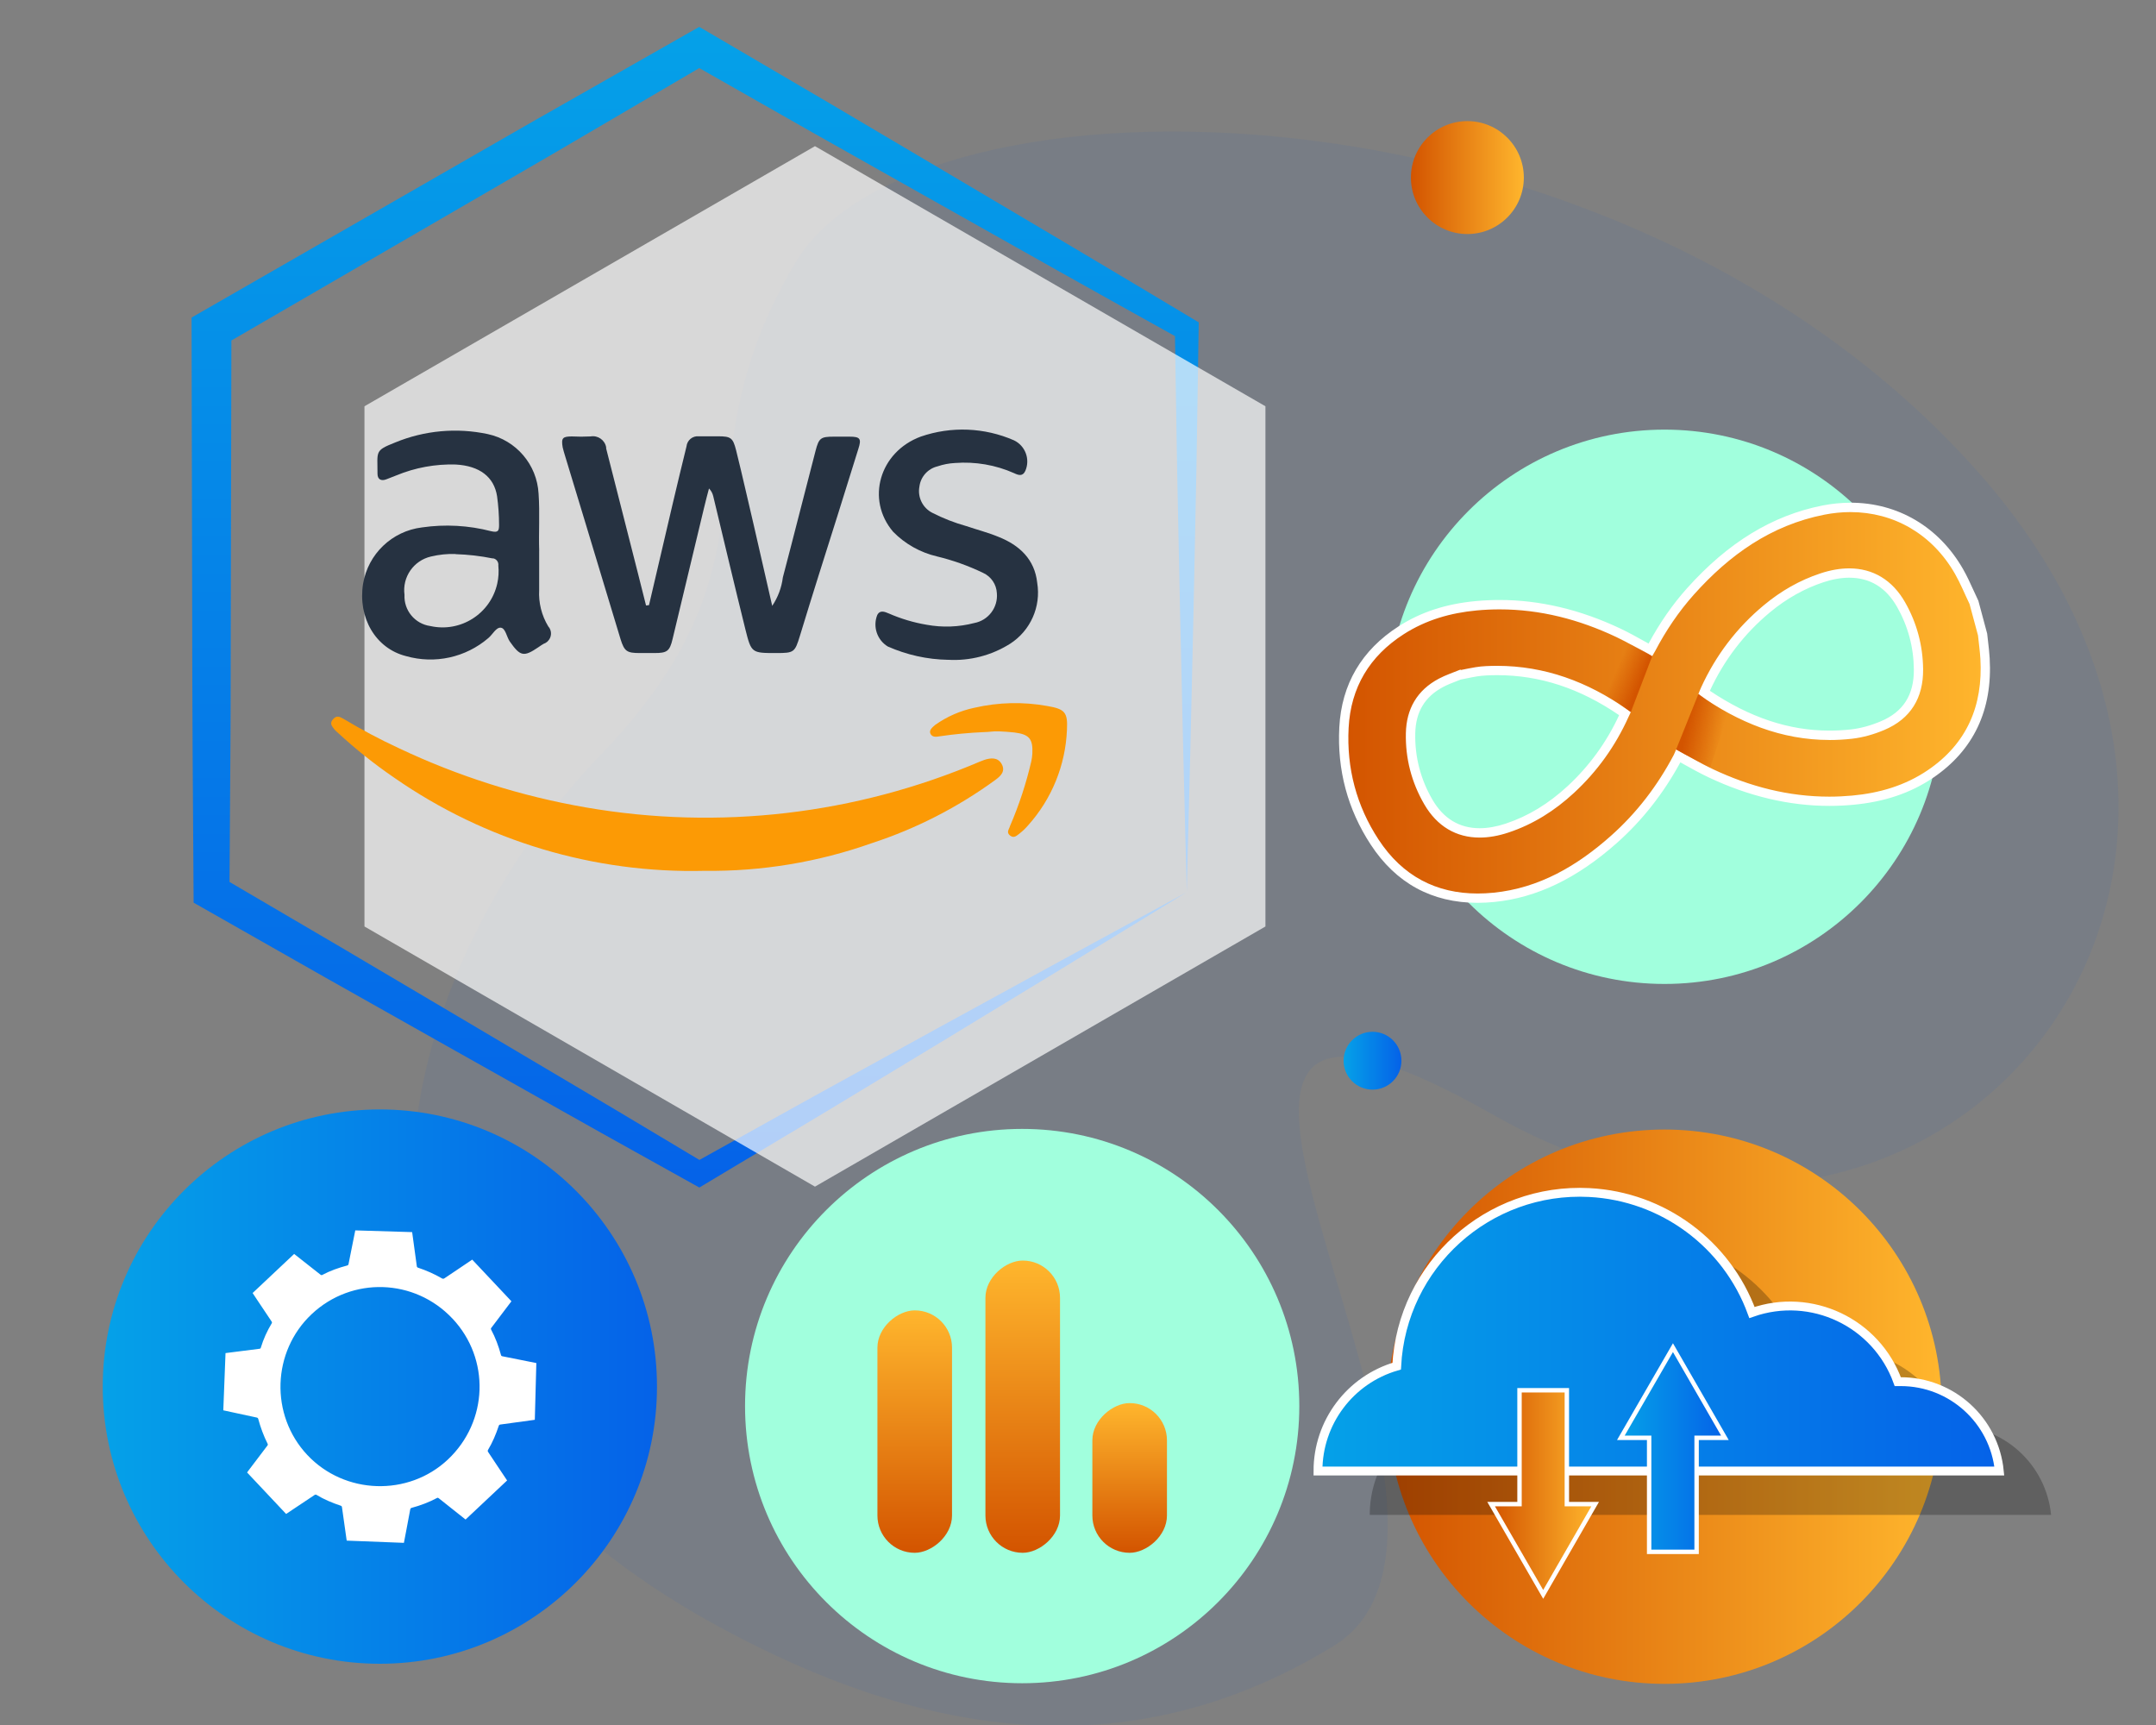 <?xml version="1.0" encoding="UTF-8"?>
<svg id="Layer_1" data-name="Layer 1" xmlns="http://www.w3.org/2000/svg" xmlns:xlink="http://www.w3.org/1999/xlink" viewBox="0 0 650 520">
  <rect x="0" y="0" width="650" height="520" fill="#808080" stroke="none"/>
  <defs>
    <style>
      .cls-1 {
        fill: url(#linear-gradient-2);
      }

      .cls-2, .cls-3 {
        fill: #fff;
      }

      .cls-4 {
        fill: url(#linear-gradient-14);
      }

      .cls-4, .cls-5, .cls-6 {
        stroke: #fff;
        stroke-miterlimit: 10;
      }

      .cls-4, .cls-6 {
        stroke-width: 1.33px;
      }

      .cls-4, .cls-7 {
        isolation: isolate;
      }

      .cls-3 {
        fill-rule: evenodd;
        opacity: .69;
      }

      .cls-8 {
        fill: #a1ffdd;
      }

      .cls-9 {
        fill: url(#linear-gradient-6);
      }

      .cls-10 {
        fill: url(#linear-gradient-11);
      }

      .cls-5 {
        fill: url(#linear-gradient-12);
        stroke-width: 2.67px;
      }

      .cls-6 {
        fill: url(#linear-gradient-13);
      }

      .cls-11 {
        fill: #263241;
      }

      .cls-12 {
        fill: url(#linear-gradient-10);
      }

      .cls-7 {
        fill: #0562e8;
        opacity: .06;
      }

      .cls-13 {
        fill: #fc9a05;
      }

      .cls-14 {
        fill: url(#linear-gradient-5);
      }

      .cls-15 {
        fill: url(#linear-gradient-7);
      }

      .cls-16 {
        fill: url(#linear-gradient-9);
      }

      .cls-17 {
        fill: url(#linear-gradient-3);
      }

      .cls-18 {
        fill: url(#linear-gradient);
      }

      .cls-19 {
        opacity: .25;
      }

      .cls-20 {
        fill: url(#linear-gradient-4);
      }

      .cls-21 {
        fill: url(#linear-gradient-8);
      }
    </style>
    <linearGradient id="linear-gradient" x1="30.97" y1="417.99" x2="198.07" y2="417.99" gradientUnits="userSpaceOnUse">
      <stop offset="0" stop-color="#05a1e8"/>
      <stop offset="1" stop-color="#0562e8"/>
    </linearGradient>
    <linearGradient id="linear-gradient-2" x1="418.27" y1="424.05" x2="585.37" y2="424.05" gradientUnits="userSpaceOnUse">
      <stop offset="0" stop-color="#d35400"/>
      <stop offset="1" stop-color="#ffb62d"/>
    </linearGradient>
    <linearGradient id="linear-gradient-3" x1="6085.56" y1="5588.47" x2="6158.64" y2="5588.47" gradientTransform="translate(-5846.33 -5156.91)" xlink:href="#linear-gradient-2"/>
    <linearGradient id="linear-gradient-4" x1="6085.56" y1="5621.03" x2="6173.66" y2="5621.03" gradientTransform="translate(-5821.27 -5196.99)" xlink:href="#linear-gradient-2"/>
    <linearGradient id="linear-gradient-5" x1="6085.56" y1="5653.27" x2="6130.68" y2="5653.27" gradientTransform="translate(-5767.55 -5207.74)" xlink:href="#linear-gradient-2"/>
    <linearGradient id="linear-gradient-6" x1="-1585.01" y1="4778.2" x2="-1585.01" y2="5131.57" gradientTransform="translate(1795.78 -4770.83)" xlink:href="#linear-gradient"/>
    <linearGradient id="linear-gradient-7" x1="405.07" y1="319.75" x2="422.51" y2="319.75" xlink:href="#linear-gradient"/>
    <linearGradient id="linear-gradient-8" x1="425.37" y1="53.53" x2="459.41" y2="53.53" xlink:href="#linear-gradient-2"/>
    <linearGradient id="linear-gradient-9" x1="405.09" y1="211.86" x2="598.54" y2="211.86" xlink:href="#linear-gradient-2"/>
    <linearGradient id="linear-gradient-10" x1="-3485.04" y1="1555.39" x2="-3478.87" y2="1550.12" gradientTransform="translate(-3295.55 -241.21) rotate(162.67) scale(1 -1)" gradientUnits="userSpaceOnUse">
      <stop offset="0" stop-color="#d35400"/>
      <stop offset="1" stop-color="#d35400" stop-opacity="0"/>
    </linearGradient>
    <linearGradient id="linear-gradient-11" x1="6616.35" y1="7014.98" x2="6624.71" y2="7007.83" gradientTransform="translate(-1965.35 9539.41) rotate(-28.46) scale(1 -1)" xlink:href="#linear-gradient-10"/>
    <linearGradient id="linear-gradient-12" x1="397.35" y1="401.43" x2="602.76" y2="401.43" xlink:href="#linear-gradient"/>
    <linearGradient id="linear-gradient-13" x1="488.66" y1="437.02" x2="520.03" y2="437.02" xlink:href="#linear-gradient"/>
    <linearGradient id="linear-gradient-14" x1="449.55" y1="449.86" x2="480.91" y2="449.86" xlink:href="#linear-gradient-2"/>
  </defs>
  <g id="Marketing-and-aAdvertising">
    <path id="Path-Copy" class="cls-7" d="m216.68,490.33c58.83,32.06,122.11,44.61,185.36,5.86,63.25-38.74-87.29-236.95,48.21-160.1,135.5,76.85,254.96-71.33,145.93-194C487.14,19.42,276.18,18.29,239.9,79.09c-36.27,60.81-2.13,89.74-59.01,148.74-56.88,59-105.72,185.39,35.79,262.5Z"/>
  </g>
  <circle class="cls-18" cx="114.52" cy="417.99" r="83.55"/>
  <circle class="cls-8" cx="308.17" cy="423.86" r="83.55"/>
  <circle class="cls-1" cx="501.82" cy="424.05" r="83.55"/>
  <circle class="cls-8" cx="501.82" cy="213.06" r="83.55"/>
  <circle class="cls-8" cx="295.97" cy="454.86" r=".65"/>
  <path class="cls-2" d="m152.88,446.29c-4.17,3.92-8.34,7.85-12.52,11.77-.69-.55-1.39-1.1-2.08-1.65-2.01-1.59-4.02-3.18-6.02-4.78-.17-.13-.31-.18-.52-.06-2.42,1.29-4.97,2.25-7.61,2.96-.31.08-.4.24-.46.52-.36,1.97-.74,3.94-1.11,5.91-.26,1.37-.52,2.73-.79,4.13-5.76-.22-11.5-.44-17.24-.67-.03-.21-.06-.37-.08-.52-.45-3.18-.91-6.36-1.35-9.55-.04-.25-.13-.38-.38-.46-2.56-.85-5.04-1.89-7.35-3.29-.11-.07-.33-.07-.44,0-1.86,1.22-3.7,2.47-5.55,3.7-1.04.69-2.07,1.38-3.12,2.08-3.93-4.18-7.84-8.34-11.76-12.5.07-.11.13-.21.2-.3,1.98-2.61,3.95-5.23,5.94-7.84.13-.17.15-.29.06-.48-1.22-2.42-2.15-4.96-2.86-7.57-.06-.22-.16-.31-.38-.36-1.86-.39-3.71-.8-5.57-1.2-1.51-.33-3.02-.65-4.57-.99.22-5.76.44-11.5.67-17.25.24-.03.44-.06.63-.08,3.18-.4,6.35-.81,9.53-1.21.2-.03.39-.02.47-.3.79-2.63,1.92-5.11,3.34-7.45.06-.1.05-.3-.02-.4-1.49-2.25-3-4.5-4.51-6.75-.43-.64-.86-1.29-1.27-1.92,4.19-3.94,8.35-7.86,12.52-11.78.95.74,1.88,1.47,2.81,2.21,1.71,1.34,3.41,2.69,5.12,4.03.17.13.31.22.55.09,2.37-1.27,4.9-2.15,7.49-2.84.25-.07.37-.18.43-.45.48-2.45.97-4.9,1.47-7.35.19-.95.38-1.91.56-2.79,5.74.17,11.43.34,17.14.52.02.11.04.25.06.39.45,3.29.91,6.57,1.35,9.86.03.25.12.38.37.47,2.49.84,4.9,1.88,7.17,3.21.32.18.53.17.83-.03,1.5-1.03,3.02-2.03,4.53-3.04,1.27-.85,2.54-1.72,3.81-2.57,3.94,4.19,7.89,8.38,11.83,12.57-.02.02-.04.03-.06.05-2.02,2.66-4.03,5.33-6.05,7.99-.13.18-.11.32-.02.49,1.3,2.43,2.25,5,2.97,7.65.07.26.2.35.44.39,2.42.48,4.85.97,7.27,1.45.98.2,1.96.39,2.95.59-.15,5.72-.31,11.41-.46,17.1-.24.04-.38.06-.52.08-3.29.45-6.57.91-9.86,1.35-.27.04-.4.13-.49.39-.85,2.55-1.88,5.01-3.27,7.32-.07.12-.07.36,0,.47.87,1.33,1.75,2.64,2.63,3.96,1.05,1.57,2.09,3.14,3.14,4.7Zm-16.48-48.81c-11.41-12.13-30.32-12.72-42.43-1.34-12.01,11.29-12.61,30.43-1.33,42.45,11.26,11.99,30.47,12.61,42.4,1.37,12.17-11.47,12.78-30.34,1.37-42.48Z"/>
  <g>
    <g>
      <rect class="cls-17" x="239.23" y="420.31" width="73.08" height="22.49" rx="11.24" ry="11.24" transform="translate(-155.78 707.32) rotate(-90)"/>
      <rect class="cls-20" x="264.29" y="412.8" width="88.1" height="22.49" rx="11.24" ry="11.24" transform="translate(-115.71 732.38) rotate(-90)"/>
    </g>
    <rect class="cls-14" x="318.01" y="434.29" width="45.13" height="22.49" rx="11.24" ry="11.24" transform="translate(-104.96 786.1) rotate(-90)"/>
  </g>
  <path class="cls-9" d="m357.79,268.94l-1.07-42.88-.97-42.54-.87-42.27-.68-42.06,1.8,3.11c-12.35-6.9-24.74-13.74-37.06-20.69l-36.99-20.82-36.97-20.84-36.89-20.98h5.38l-36.61,21.46c-12.19,7.18-24.45,14.23-36.68,21.35l-73.41,42.6,3-5.19-.18,84.88c-.05,14.15-.02,28.29-.13,42.44l-.28,42.44-2.7-4.68,36.61,21.46,36.54,21.6,36.52,21.63c12.19,7.19,24.3,14.5,36.45,21.74h-3.61l36.77-20.44,37.04-20.38,37.33-20.43,37.68-20.51Zm0,0l-35.83,21.93-36.18,22.01-36.46,22.06-36.74,22-1.74,1.04-1.87-1.04c-12.35-6.9-24.74-13.73-37.06-20.69l-36.99-20.81-36.97-20.84-36.9-20.97-2.68-1.52-.02-3.15-.28-42.44c-.11-14.15-.09-28.29-.13-42.44l-.18-84.88v-3.47s3-1.73,3-1.73l73.6-42.28c12.28-7.03,24.51-14.13,36.83-21.09l36.89-20.98,2.73-1.55,2.65,1.55,36.61,21.46,36.53,21.6,36.52,21.62c12.18,7.19,24.3,14.5,36.45,21.75l1.83,1.09-.03,2.02-.68,42.82-.87,42.61-.97,42.34-1.07,41.99Z"/>
  <polygon class="cls-3" points="381.51 279.29 381.51 122.47 245.7 44.06 109.88 122.47 109.88 279.29 245.7 357.71 381.51 279.29"/>
  <circle class="cls-15" cx="413.79" cy="319.75" r="8.72"/>
  <circle class="cls-21" cx="442.39" cy="53.53" r="17.02"/>
  <g>
    <path class="cls-13" d="m212.49,262.51c-33.38.84-66.16-8.98-93.58-28.03-6.01-4.11-11.72-8.66-17.07-13.61-.35-.29-.67-.6-.97-.93-.7-.93-1.61-1.77-.54-3.05s1.94-.91,3.11-.27c5.47,3.29,11.1,6.28,16.89,8.96,17.9,8.47,36.86,14.47,56.37,17.83,40.09,6.93,81.33,2.13,118.76-13.84l1.28-.49c1.94-.64,4.1-.87,5.27,1.28s-.29,3.56-1.94,4.76c-11.33,8.26-23.89,14.69-37.23,19.05-16.16,5.72-33.21,8.55-50.35,8.34Z"/>
    <path class="cls-11" d="m195.66,182.44c2.39-10.26,4.76-20.43,7.15-30.6,1.36-5.78,2.75-11.54,4.16-17.28.19-1.87,1.86-3.23,3.73-3.04.01,0,.03,0,.04,0h5.73c3.89,0,4.49.47,5.44,4.16,1.94,7.78,3.62,15.4,5.44,23.07l5.46,23.89c1.73-2.57,2.83-5.51,3.21-8.59,3.36-12.73,6.55-25.48,9.86-38.16,1.01-3.89,1.57-4.26,5.58-4.26h4.63c3.23,0,3.69.6,2.7,3.65-2.01,6.48-4.03,12.96-6.07,19.44-3.89,12.32-7.78,24.53-11.55,36.93-1.54,5.02-1.77,5.21-7.13,5.21-7.41,0-7.52,0-9.29-7.04-3.32-13.37-6.49-26.83-9.72-40.24-.2-.88-.64-1.69-1.28-2.33-.52,1.94-1.03,3.89-1.52,5.95-3.15,13.18-6.3,26.34-9.47,39.48-.87,3.64-1.67,4.18-5.46,4.18h-4.37c-3.89,0-4.68-.47-5.83-4.14-3.5-11.47-6.92-22.96-10.42-34.47-2.1-6.92-4.21-13.86-6.32-20.82-.25-.86-.54-1.73-.72-2.57-.49-2.86,0-3.27,2.74-3.3,1.88.1,3.77.1,5.66,0,2.21-.39,4.32,1.08,4.71,3.29,0,.02,0,.04,0,.06h0v.29c2.38,9.28,4.75,18.57,7.1,27.88,1.67,6.41,3.27,12.97,4.92,19.44l.87-.1Z"/>
    <path class="cls-11" d="m162.55,165.99v11.88c-.21,3.83.74,7.64,2.72,10.92,1.21,1.32,1.12,3.38-.21,4.59-.01.01-.03.03-.04.04-.34.3-.74.54-1.17.68-.52.29-1.05.68-1.57,1.03-4.41,2.99-5.44,2.72-8.59-1.75-.97-1.44-1.28-4-2.7-4.16s-2.47,2.06-3.77,3.13c-6.83,5.86-16.13,7.9-24.79,5.44-9.27-2.33-14.58-11.66-12.97-21.79,1.49-8.99,8.72-15.91,17.77-17.01,6.96-1.01,14.05-.62,20.86,1.15,2.14.49,2.37-.14,2.37-1.94,0-2.88-.21-5.76-.6-8.61-.91-5.83-5.27-9.16-12.46-9.56-6.12-.18-12.22.93-17.88,3.27l-2.99,1.17c-1.67.66-2.72,0-2.72-1.65,0-6.86-.89-6.96,5.27-9.41,8.86-3.66,18.62-4.55,27.99-2.55,8.56,1.85,14.82,9.2,15.3,17.94.41,5.81,0,11.92.19,17.2Zm-25.15,1.01c-2.51-.08-5.02.18-7.46.76-5.25,1.21-8.71,6.21-7.99,11.55-.24,4.68,3.14,8.76,7.78,9.41,9.12,2.04,18.16-3.7,20.19-12.82.4-1.78.5-3.62.32-5.43.13-.99-.51-1.91-1.48-2.14h-.27c-3.68-.74-7.42-1.17-11.18-1.28l.1-.04Z"/>
    <path class="cls-11" d="m285.82,198.9c-6.27-.11-12.45-1.48-18.18-4.02-3.21-1.97-4.55-5.96-3.17-9.47.86-1.67,2.33-.95,3.52-.47,3.62,1.58,7.42,2.72,11.31,3.38,4.79.89,9.71.72,14.42-.51,4.24-.79,7.19-4.67,6.82-8.96-.12-2.67-1.72-5.05-4.16-6.16-4.45-2.14-9.1-3.8-13.9-4.96-5.01-1.17-9.59-3.74-13.2-7.41-8.3-9.72-4.14-24.1,8.32-28.71,9.18-3.17,19.21-2.76,28.11,1.13,3.41,1.65,4.92,5.69,3.42,9.18-.78,1.75-2.06,1.36-3.38.72-5.6-2.49-11.73-3.54-17.85-3.07-1.79.09-3.55.43-5.25,1.01-2.91.7-5.08,3.12-5.46,6.08-.61,3.21.97,6.45,3.89,7.93,3.27,1.67,6.71,3.01,10.24,4,3.23,1.09,6.55,1.94,9.72,3.25,6.32,2.51,10.91,6.78,11.66,13.84,1.19,7.2-2.02,14.43-8.16,18.37-5.59,3.53-12.14,5.23-18.74,4.84Z"/>
    <path class="cls-13" d="m296.66,220.69c-4.5.2-8.99.62-13.45,1.28-.93.16-2.14.33-2.68-.76s.56-1.94,1.4-2.68c3.57-2.53,7.62-4.3,11.9-5.19,7.19-1.65,14.63-1.83,21.89-.52,5.38.91,6.22,1.94,5.95,7.21-.44,10.63-4.56,20.78-11.66,28.71-.75.88-1.58,1.69-2.49,2.41-.87.64-1.77,1.71-3.01.72s-.23-1.94,0-2.88c2.71-6.27,4.85-12.78,6.4-19.44.17-.77.28-1.55.33-2.33.21-4.51-.93-5.83-5.37-6.41-1.57-.19-3.19-.27-4.76-.35s-2.92.23-4.43.23Z"/>
  </g>
  <g>
    <g>
      <path class="cls-16" d="m445.46,270.76c-13.25,0-23.69-5.69-31.04-16.91-6.79-10.37-9.9-21.98-9.25-34.5.66-12.54,6.46-22.41,17.24-29.34,6.47-4.16,13.87-6.58,22.64-7.39,2.34-.22,4.72-.33,7.05-.33,11.84,0,23.86,2.84,35.73,8.45,2.53,1.2,4.87,2.5,7.34,3.88.78.44,1.58.88,2.39,1.33.06-.1.12-.21.18-.32,3.42-6.5,7.43-12.33,11.91-17.34,12.13-13.55,25.23-21.56,40.04-24.49,2.74-.54,5.49-.82,8.19-.82,13.76,0,25.69,7.04,32.72,19.31,1.18,2.06,2.16,4.23,3.12,6.33.44.96.87,1.92,1.33,2.88l.06.12,2.61,9.7v.11c.09.74.17,1.48.26,2.22.19,1.6.38,3.26.47,4.91.86,15.08-4.68,26.78-16.47,34.79-6.58,4.47-14.26,7.05-23.47,7.9-2.33.21-4.68.32-7.01.32-11.86,0-23.9-2.85-35.77-8.46-2.54-1.2-4.96-2.55-7.51-3.97-.73-.41-1.47-.82-2.22-1.23-.06.12-.11.24-.18.36-5.08,9.61-11.58,17.96-19.31,24.81-11.98,10.63-23.47,16.17-36.15,17.44-1.67.17-3.32.25-4.91.25Zm-6.72-66.77c-1.53.59-2.98,1.15-4.34,1.87-5.92,3.15-9,8.25-9.15,15.18-.16,7.35,1.64,14.32,5.35,20.71,3.54,6.11,8.9,9.34,15.48,9.34h0c2.59,0,5.39-.49,8.31-1.46,6.93-2.31,13.19-6.1,19.15-11.6,6.85-6.33,12.29-13.9,16.16-22.5.06-.12.12-.26.19-.4l-.26-.18c-12.33-8.61-24.86-12.8-38.3-12.8-1.07,0-2.15.03-3.23.08-1.07.05-2.09.16-3.03.31-1.02.17-2.04.37-3.05.58l-2,.4c-.42.17-.84.33-1.26.49Zm74.99,4.78c12.61,8.68,24.98,12.9,37.81,12.9h0c2.18,0,4.4-.12,6.61-.37,2.98-.33,6.23-1.21,9.39-2.55,7.27-3.07,10.91-8.78,10.84-16.97-.06-6.93-1.82-13.49-5.23-19.5-3.54-6.24-8.95-9.53-15.65-9.53-2.58,0-5.35.48-8.23,1.44-5.89,1.95-11.45,5.07-16.52,9.28-8.02,6.65-14.3,14.88-18.66,24.46-.12.27-.24.54-.36.85Z"/>
      <path class="cls-2" d="m557.89,154.37c13.07,0,24.64,6.63,31.5,18.6,1.67,2.92,2.94,6.07,4.4,9.11.85,3.16,1.7,6.31,2.55,9.47.24,2.36.58,4.71.72,7.07.8,14.05-4.01,25.5-15.86,33.55-6.87,4.66-14.61,6.91-22.81,7.66-2.31.21-4.6.32-6.88.32-12.25,0-23.94-3.01-35.17-8.32-3.67-1.74-7.17-3.83-11.01-5.91-.24.54-.45,1.13-.73,1.68-4.9,9.26-11.16,17.47-19,24.42-10.17,9.02-21.56,15.71-35.36,17.09-1.62.16-3.22.24-4.77.24-12.42,0-22.62-5.21-29.86-16.27-6.66-10.17-9.65-21.52-9.02-33.66.64-12.19,6.31-21.62,16.6-28.23,6.71-4.31,14.14-6.44,22.01-7.17,2.33-.22,4.64-.32,6.92-.32,12.23,0,23.91,3.02,35.12,8.31,3.67,1.74,6.97,3.72,10.86,5.82.36-.68.61-1.01.9-1.56,3.23-6.15,7.08-11.88,11.71-17.06,10.68-11.93,23.2-20.87,39.27-24.05,2.68-.53,5.33-.79,7.91-.79m-6.35,68.71c2.22,0,4.48-.12,6.77-.38,3.32-.37,6.69-1.34,9.78-2.65,7.98-3.37,11.77-9.7,11.7-18.28-.07-7.16-1.88-13.95-5.42-20.18-3.85-6.78-9.72-10.25-16.87-10.25-2.72,0-5.62.5-8.67,1.51-6.29,2.08-11.91,5.32-16.98,9.53-8.26,6.85-14.59,15.19-19.04,24.96-.26.56-.47,1.15-.8,1.94,12.14,8.56,25.11,13.79,39.53,13.79m-111.15-21.09s-.04-.09-.06-.14c-2.2.91-4.49,1.65-6.58,2.77-6.53,3.47-9.74,9.1-9.9,16.39-.17,7.64,1.71,14.85,5.54,21.45,3.87,6.67,9.65,10.04,16.7,10.04,2.74,0,5.67-.51,8.75-1.54,7.47-2.49,13.92-6.6,19.66-11.9,7.06-6.52,12.54-14.19,16.49-22.96.26-.57.69-1.45.69-1.45,0,0-.79-.55-1.24-.86-11.84-8.28-24.74-13.06-39.11-13.06-1.09,0-2.19.03-3.3.08-1.06.05-2.13.16-3.18.33-1.49.24-2.96.56-4.44.85m117.5-50.43h0c-2.78,0-5.63.28-8.46.84-15.12,2.99-28.47,11.15-40.82,24.93-4.35,4.85-8.25,10.46-11.61,16.69-.39-.21-.77-.43-1.15-.64-2.49-1.39-4.85-2.7-7.42-3.92-12.06-5.7-24.28-8.58-36.33-8.58-2.38,0-4.8.11-7.18.33-8.99.83-16.6,3.32-23.27,7.61-11.19,7.19-17.2,17.44-17.89,30.45-.67,12.83,2.51,24.72,9.47,35.35,7.62,11.64,18.46,17.55,32.22,17.55,1.64,0,3.34-.09,5.05-.26,12.81-1.28,24.9-7.1,36.95-17.79,7.61-6.75,14.04-14.92,19.13-24.3.32.18.64.36.96.53,2.57,1.44,5.01,2.79,7.59,4.01,12.06,5.7,24.3,8.59,36.37,8.59,2.36,0,4.76-.11,7.13-.33,9.46-.87,17.35-3.53,24.13-8.13,12.23-8.3,17.98-20.43,17.08-36.03-.1-1.7-.29-3.38-.48-5-.09-.73-.17-1.47-.25-2.2l-.02-.22-.06-.22-1.27-4.74-1.27-4.74-.07-.25-.11-.23c-.45-.94-.88-1.9-1.32-2.85-.97-2.13-1.97-4.33-3.18-6.45-7.29-12.72-19.66-20.01-33.94-20.01h0Zm-42.41,56.7c4.27-9.28,10.38-17.25,18.17-23.71,4.93-4.09,10.34-7.13,16.07-9.02,2.74-.91,5.36-1.37,7.79-1.37,6.25,0,11.1,2.97,14.42,8.82,3.29,5.8,4.99,12.13,5.05,18.82.07,7.68-3.19,12.8-9.98,15.66-3.04,1.28-6.15,2.13-9,2.44-2.16.24-4.33.36-6.46.36-12.21,0-24.02-3.93-36.06-12.01h0Zm-75.09-3.41l.53-.1c.45-.09.9-.18,1.36-.27,1.04-.21,2.01-.41,3-.57.89-.14,1.86-.24,2.88-.29,1.05-.05,2.12-.08,3.16-.08,12.9,0,24.94,3.95,36.8,12.06-3.77,8.16-9,15.35-15.53,21.39-5.8,5.36-11.9,9.05-18.64,11.3-2.78.92-5.42,1.39-7.87,1.39-6.14,0-10.94-2.91-14.26-8.64-3.58-6.17-5.31-12.89-5.16-19.97.14-6.47,2.89-11.04,8.41-13.97,1.29-.68,2.69-1.23,4.18-1.8.38-.15.77-.3,1.15-.45h0Z"/>
    </g>
    <path class="cls-12" d="m498.1,197.83l-6.43,16.82s-5.95-4.38-8.23-5.26l6.97-15.79s5.65,2.86,7.69,4.22Z"/>
    <path class="cls-10" d="m505.33,225.92l6.73-16.75s3.95,3.16,8.98,5.75l-5.45,16.54s-7.44-3.9-10.27-5.55Z"/>
  </g>
  <g>
    <path class="cls-19" d="m618.37,456.67h-205.41c-.02-14.65,9.66-27.54,23.73-31.61,1.58-30.49,27.59-53.92,58.08-52.34,22.11,1.15,41.41,15.38,49.03,36.17,17.89-6.3,37.51,3,43.96,20.84h.88c15.36,0,28.22,11.65,29.73,26.94Z"/>
    <path class="cls-5" d="m602.76,443.44h-205.41c-.02-14.65,9.66-27.54,23.73-31.61,1.58-30.49,27.59-53.92,58.08-52.34,22.11,1.15,41.41,15.38,49.03,36.17,17.89-6.3,37.51,3,43.96,20.84h.88c15.36,0,28.22,11.65,29.73,26.94Z"/>
    <polygon class="cls-6" points="520.03 433.43 511.5 433.43 511.5 467.8 497.19 467.8 497.19 433.43 488.66 433.43 504.37 406.25 520.03 433.43"/>
    <polygon class="cls-4" points="449.55 453.42 458.11 453.42 458.11 419.1 472.38 419.1 472.38 453.42 480.91 453.42 465.25 480.63 449.55 453.42"/>
  </g>
</svg>